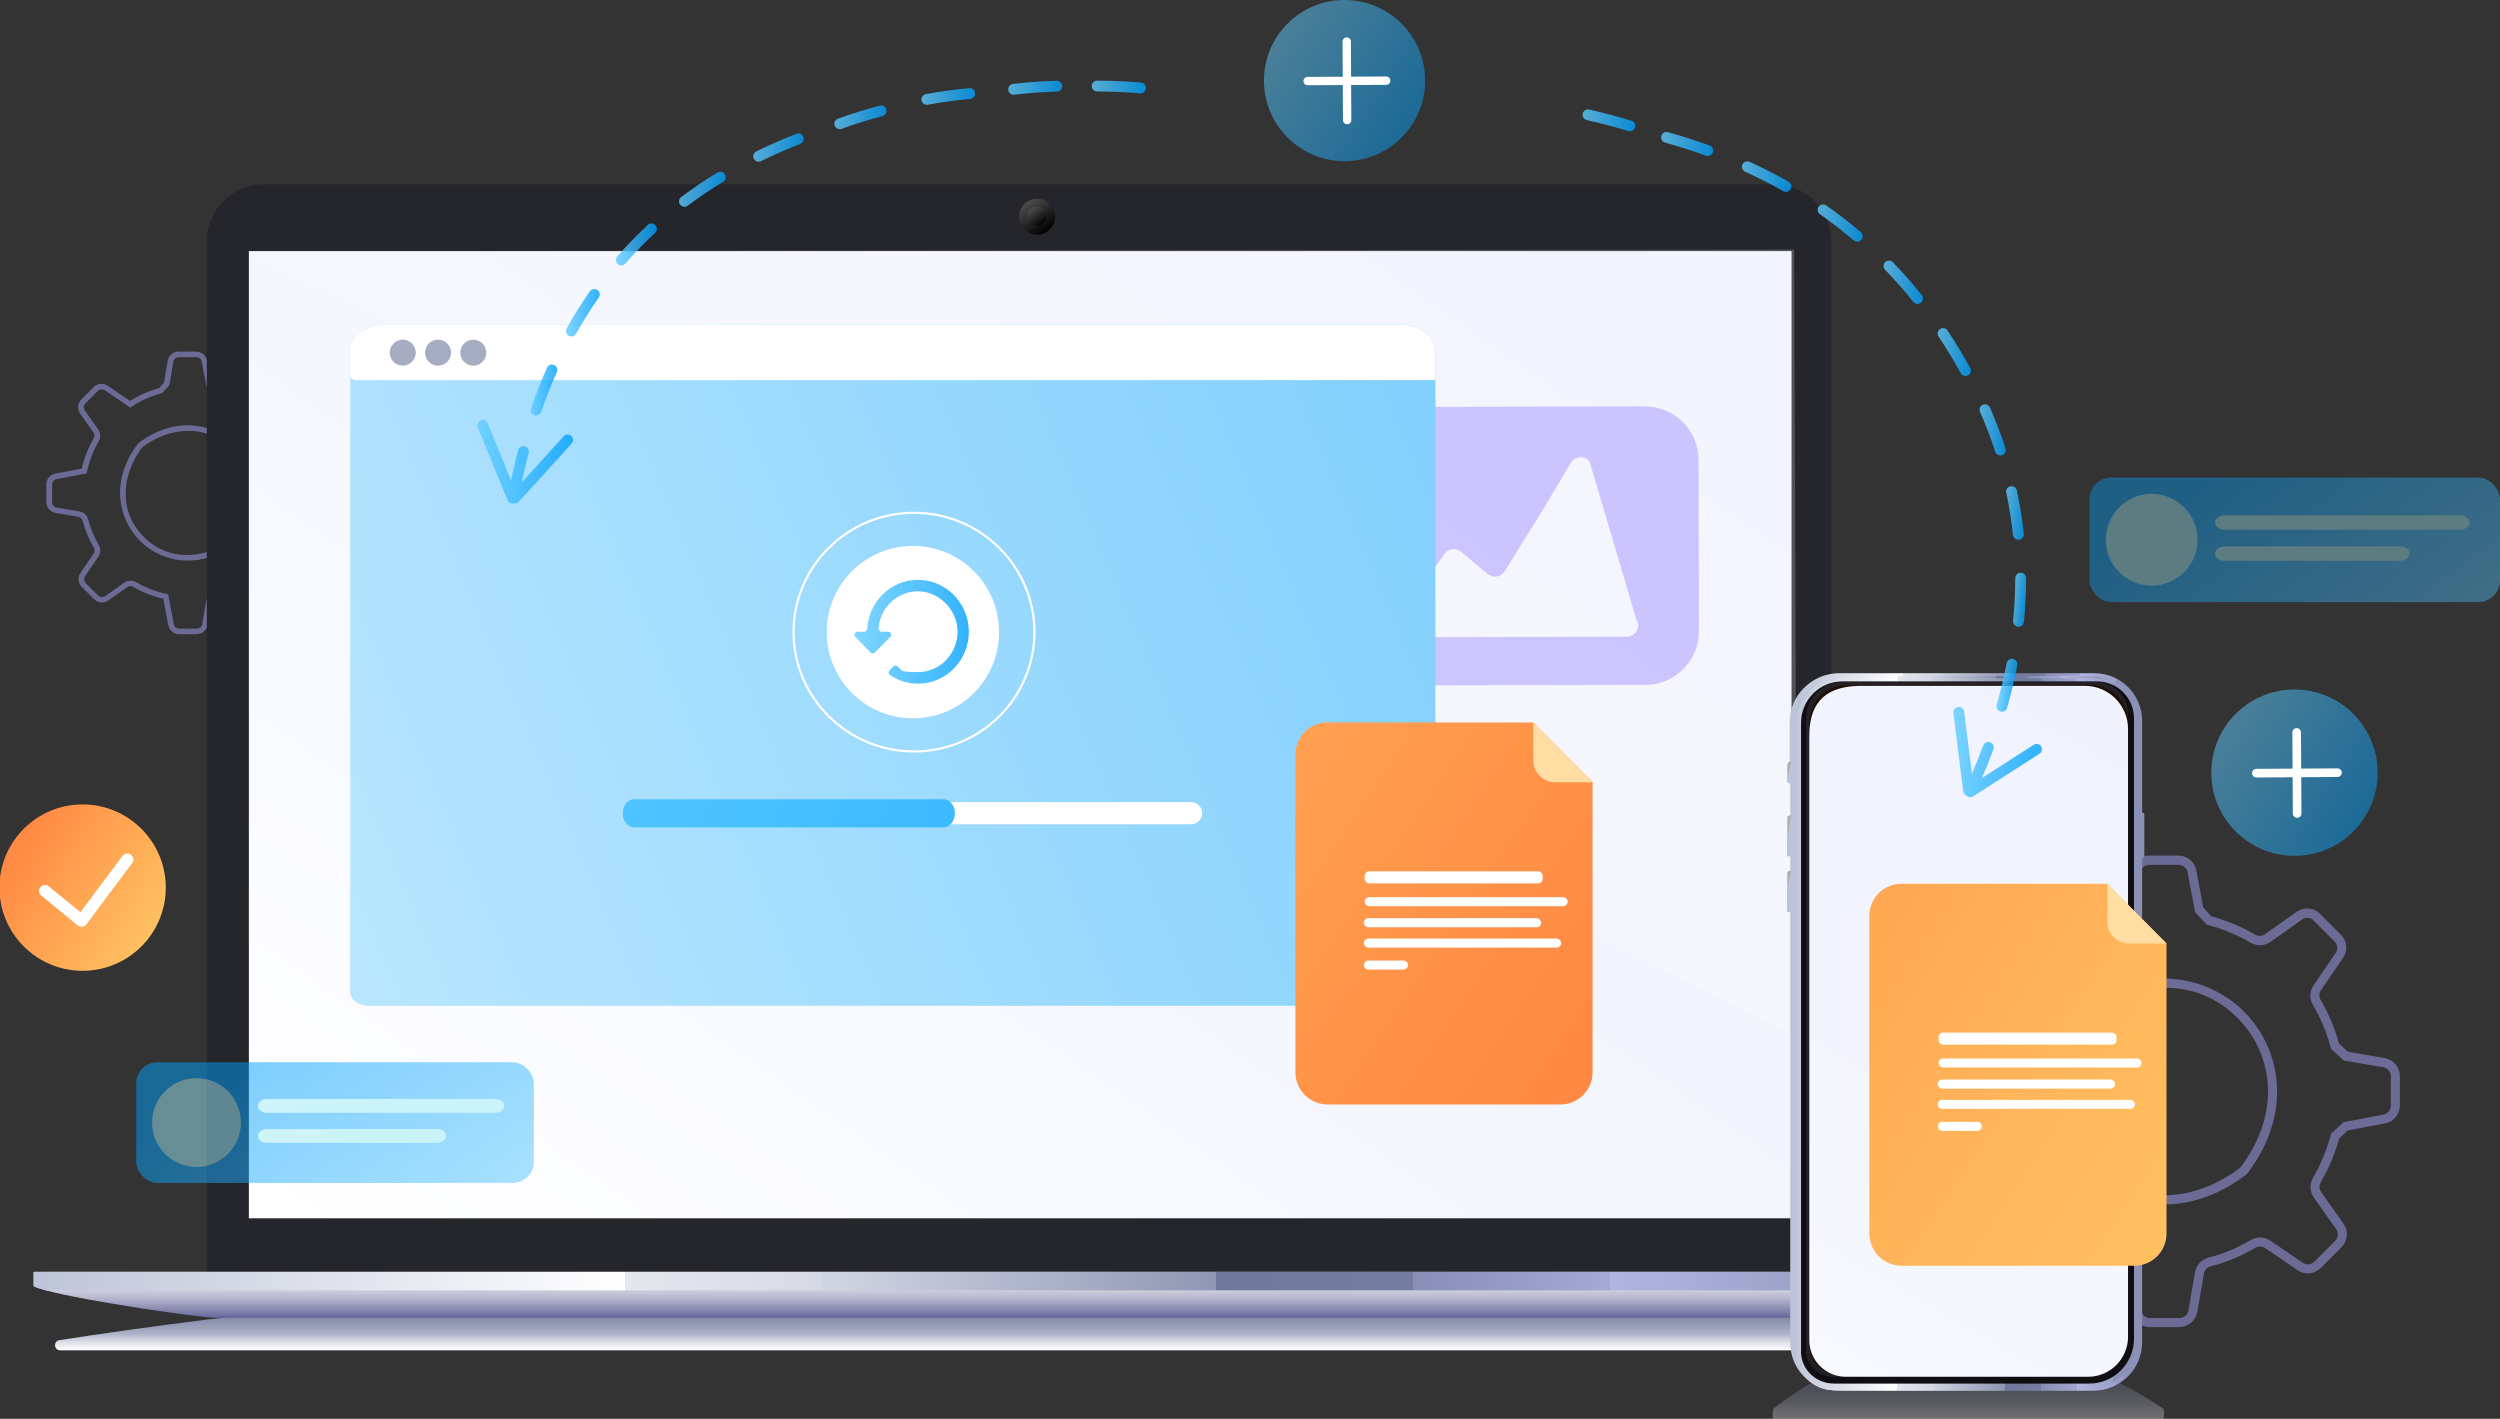 <svg xmlns="http://www.w3.org/2000/svg" xmlns:xlink="http://www.w3.org/1999/xlink" width="3651.6" height="2072.4" viewBox="0 0 3651.6 2072.4"><rect x="0" y="0" width="3651.6" height="2072.4" fill="#333333" stroke="none"/><defs><style>      .st0 {        fill: url(#_åçûìßííûé_ãðàäèåíò_119);      }      .st1 {        fill: url(#_åçûìßííûé_ãðàäèåíò_322);      }      .st2 {        fill: url(#_åçûìßííûé_ãðàäèåíò_41);      }      .st2, .st3, .st4, .st5 {        fill-rule: evenodd;      }      .st6 {        fill: url(#_åçûìßííûé_ãðàäèåíò_382);      }      .st7 {        fill: url(#_åçûìßííûé_ãðàäèåíò_7);      }      .st8 {        fill: url(#_åçûìßííûé_ãðàäèåíò_1116);      }      .st9, .st4 {        fill: #6b61c9;        opacity: 0;      }      .st10, .st5 {        fill: #9ae9f5;      }      .st11 {        fill: url(#_åçûìßííûé_ãðàäèåíò_1115);      }      .st12 {        fill: #232126;      }      .st13 {        fill: url(#_åçûìßííûé_ãðàäèåíò_321);      }      .st14, .st3 {        fill: #fff;      }      .st15 {        fill: url(#linear-gradient1);      }      .st16 {        fill: url(#_åçûìßííûé_ãðàäèåíò_43);      }      .st17 {        opacity: .4;      }      .st18 {        fill: url(#_åçûìßííûé_ãðàäèåíò_1112);      }      .st19 {        fill: url(#_åçûìßííûé_ãðàäèåíò_35);      }      .st20 {        fill: url(#_åçûìßííûé_ãðàäèåíò_1111);      }      .st21 {        fill: url(#_åçûìßííûé_ãðàäèåíò_73);      }      .st21, .st22 {        mix-blend-mode: multiply;      }      .st23, .st24 {        opacity: .8;      }      .st25 {        fill: url(#_åçûìßííûé_ãðàäèåíò_117);      }      .st26 {        fill: url(#_åçûìßííûé_ãðàäèåíò_1113);      }      .st27 {        isolation: isolate;      }      .st28 {        fill: #b0b0b0;      }      .st29 {        fill: url(#_åçûìßííûé_ãðàäèåíò_1126);      }      .st30 {        fill: url(#_åçûìßííûé_ãðàäèåíò_32);      }      .st31 {        fill: url(#_åçûìßííûé_ãðàäèåíò_1110);      }      .st32 {        fill: url(#_åçûìßííûé_ãðàäèåíò_1121);      }      .st33 {        fill: url(#_åçûìßííûé_ãðàäèåíò_112);      }      .st34 {        fill: #100e11;      }      .st35 {        fill: url(#_åçûìßííûé_ãðàäèåíò_118);      }      .st36 {        fill: url(#_åçûìßííûé_ãðàäèåíò_1114);      }      .st37 {        fill: url(#_åçûìßííûé_ãðàäèåíò_1125);      }      .st38 {        fill: #25252c;      }      .st39 {        fill: url(#_åçûìßííûé_ãðàäèåíò_1122);      }      .st40 {        fill: url(#_åçûìßííûé_ãðàäèåíò_351);      }      .st41 {        fill: url(#_åçûìßííûé_ãðàäèåíò_114);      }      .st41, .st42, .st43 {        opacity: .5;      }      .st22 {        fill: url(#_åçûìßííûé_ãðàäèåíò_731);      }      .st22, .st44 {        opacity: .3;      }      .st45 {        fill: url(#_åçûìßííûé_ãðàäèåíò_1118);      }      .st46 {        fill: url(#_åçûìßííûé_ãðàäèåíò_71);      }      .st47 {        fill: url(#_åçûìßííûé_ãðàäèåíò_1123);      }      .st48 {        fill: url(#_åçûìßííûé_ãðàäèåíò_11);      }      .st49 {        fill: #a6a4f7;      }      .st50 {        fill: url(#_åçûìßííûé_ãðàäèåíò_111);      }      .st44 {        fill: #6e52ff;      }      .st51 {        fill: url(#_åçûìßííûé_ãðàäèåíò_384);      }      .st52 {        fill: url(#_åçûìßííûé_ãðàäèåíò_24);        opacity: .2;      }      .st53 {        fill: url(#_åçûìßííûé_ãðàäèåíò_1119);      }      .st54 {        fill: url(#_åçûìßííûé_ãðàäèåíò_1117);      }      .st24 {        fill: url(#_åçûìßííûé_ãðàäèåíò_113);      }      .st55 {        fill: url(#_åçûìßííûé_ãðàäèåíò_1120);      }      .st56 {        fill: url(#_åçûìßííûé_ãðàäèåíò_116);      }      .st57 {        fill: url(#_åçûìßííûé_ãðàäèåíò_1124);      }      .st58 {        fill: #1e0e00;      }      .st59 {        fill: url(#linear-gradient);      }      .st60 {        fill: url(#_åçûìßííûé_ãðàäèåíò_383);      }      .st61 {        fill: url(#_åçûìßííûé_ãðàäèåíò_38);      }      .st62 {        fill: #4d5986;      }      .st63 {        fill: url(#_åçûìßííûé_ãðàäèåíò_381);      }      .st64 {        fill: url(#_åçûìßííûé_ãðàäèåíò_64);      }      .st43 {        fill: url(#_åçûìßííûé_ãðàäèåíò_115);      }    </style><linearGradient id="_&#xE5;&#xE7;&#xFB;&#xEC;&#xDF;&#xED;&#xED;&#xFB;&#xE9;_&#xE3;&#xF0;&#xE0;&#xE4;&#xE8;&#xE5;&#xED;&#xF2;_73" data-name="&#xE5;&#xE7;&#xFB;&#xEC;&#xDF;&#xED;&#xED;&#xFB;&#xE9; &#xE3;&#xF0;&#xE0;&#xE4;&#xE8;&#xE5;&#xED;&#xF2; 73" x1="1513.8" y1="1972.4" x2="1513.8" y2="1912.5" gradientUnits="userSpaceOnUse"><stop offset="0" stop-color="#fff"></stop><stop offset=".2" stop-color="#dee0e8"></stop><stop offset=".4" stop-color="#afb3c7"></stop><stop offset=".7" stop-color="#8c93af"></stop><stop offset=".9" stop-color="#777fa1"></stop><stop offset="1" stop-color="#70789c"></stop></linearGradient><linearGradient id="_&#xE5;&#xE7;&#xFB;&#xEC;&#xDF;&#xED;&#xED;&#xFB;&#xE9;_&#xE3;&#xF0;&#xE0;&#xE4;&#xE8;&#xE5;&#xED;&#xF2;_64" data-name="&#xE5;&#xE7;&#xFB;&#xEC;&#xDF;&#xED;&#xED;&#xFB;&#xE9; &#xE3;&#xF0;&#xE0;&#xE4;&#xE8;&#xE5;&#xED;&#xF2; 64" x1="1488.4" y1="1857.7" x2="1488.4" y2="1924.8" gradientUnits="userSpaceOnUse"><stop offset="0" stop-color="#fff"></stop><stop offset=".1" stop-color="#f5f5f8"></stop><stop offset=".3" stop-color="#dcdce7"></stop><stop offset=".6" stop-color="#b2b2cc"></stop><stop offset=".9" stop-color="#7a7aa6"></stop><stop offset="1" stop-color="#669"></stop></linearGradient><linearGradient id="_&#xE5;&#xE7;&#xFB;&#xEC;&#xDF;&#xED;&#xED;&#xFB;&#xE9;_&#xE3;&#xF0;&#xE0;&#xE4;&#xE8;&#xE5;&#xED;&#xF2;_43" data-name="&#xE5;&#xE7;&#xFB;&#xEC;&#xDF;&#xED;&#xED;&#xFB;&#xE9; &#xE3;&#xF0;&#xE0;&#xE4;&#xE8;&#xE5;&#xED;&#xF2; 43" x1="49.1" y1="1871.2" x2="2927.7" y2="1871.2" gradientUnits="userSpaceOnUse"><stop offset="0" stop-color="#bec5d8"></stop><stop offset=".3" stop-color="#fff"></stop><stop offset=".3" stop-color="#fcfcfd"></stop><stop offset=".3" stop-color="#e4e7ee"></stop><stop offset=".4" stop-color="#d6dae6"></stop><stop offset=".4" stop-color="#d1d6e3"></stop><stop offset=".6" stop-color="#9097b3"></stop><stop offset=".6" stop-color="#70789c"></stop><stop offset=".7" stop-color="#767da2"></stop><stop offset=".7" stop-color="#888eb5"></stop><stop offset=".8" stop-color="#a5aad3"></stop><stop offset=".8" stop-color="#b4b8e3"></stop><stop offset=".8" stop-color="#b1b6e0"></stop><stop offset=".9" stop-color="#9ca1c8"></stop><stop offset=".9" stop-color="#8f94ba"></stop><stop offset="1" stop-color="#8b90b5"></stop></linearGradient><linearGradient id="linear-gradient" x1="2192.7" y1="69.8" x2="787.6" y2="2076.4" gradientUnits="userSpaceOnUse"><stop offset="0" stop-color="#eff1fe"></stop><stop offset=".5" stop-color="#f4f6fe"></stop><stop offset="1" stop-color="#fff"></stop></linearGradient><linearGradient id="_&#xE5;&#xE7;&#xFB;&#xEC;&#xDF;&#xED;&#xED;&#xFB;&#xE9;_&#xE3;&#xF0;&#xE0;&#xE4;&#xE8;&#xE5;&#xED;&#xF2;_24" data-name="&#xE5;&#xE7;&#xFB;&#xEC;&#xDF;&#xED;&#xED;&#xFB;&#xE9; &#xE3;&#xF0;&#xE0;&#xE4;&#xE8;&#xE5;&#xED;&#xF2; 24" x1="362.4" y1="938.7" x2="2624.8" y2="938.7" gradientUnits="userSpaceOnUse"><stop offset="0" stop-color="#fff"></stop><stop offset="1" stop-color="#fff"></stop></linearGradient><linearGradient id="_&#xE5;&#xE7;&#xFB;&#xEC;&#xDF;&#xED;&#xED;&#xFB;&#xE9;_&#xE3;&#xF0;&#xE0;&#xE4;&#xE8;&#xE5;&#xED;&#xF2;_7" data-name="&#xE5;&#xE7;&#xFB;&#xEC;&#xDF;&#xED;&#xED;&#xFB;&#xE9; &#xE3;&#xF0;&#xE0;&#xE4;&#xE8;&#xE5;&#xED;&#xF2; 7" x1="1499.3" y1="294.9" x2="1529.3" y2="337.7" gradientTransform="translate(1474.2 -1230.2) rotate(76.7)" gradientUnits="userSpaceOnUse"><stop offset="0" stop-color="#4d4d4d"></stop><stop offset="1" stop-color="#000"></stop></linearGradient><linearGradient id="_&#xE5;&#xE7;&#xFB;&#xEC;&#xDF;&#xED;&#xED;&#xFB;&#xE9;_&#xE3;&#xF0;&#xE0;&#xE4;&#xE8;&#xE5;&#xED;&#xF2;_71" data-name="&#xE5;&#xE7;&#xFB;&#xEC;&#xDF;&#xED;&#xED;&#xFB;&#xE9; &#xE3;&#xF0;&#xE0;&#xE4;&#xE8;&#xE5;&#xED;&#xF2; 7" x1="1506" y1="305.1" x2="1522.3" y2="328.4" gradientTransform="translate(26.3 -106.5) rotate(4.1)" xlink:href="#_&#xE5;&#xE7;&#xFB;&#xEC;&#xDF;&#xED;&#xED;&#xFB;&#xE9;_&#xE3;&#xF0;&#xE0;&#xE4;&#xE8;&#xE5;&#xED;&#xF2;_7"></linearGradient><linearGradient id="_&#xE5;&#xE7;&#xFB;&#xEC;&#xDF;&#xED;&#xED;&#xFB;&#xE9;_&#xE3;&#xF0;&#xE0;&#xE4;&#xE8;&#xE5;&#xED;&#xF2;_731" data-name="&#xE5;&#xE7;&#xFB;&#xEC;&#xDF;&#xED;&#xED;&#xFB;&#xE9; &#xE3;&#xF0;&#xE0;&#xE4;&#xE8;&#xE5;&#xED;&#xF2; 73" x1="2875.1" y1="2072.4" x2="2875.1" y2="2012.6" xlink:href="#_&#xE5;&#xE7;&#xFB;&#xEC;&#xDF;&#xED;&#xED;&#xFB;&#xE9;_&#xE3;&#xF0;&#xE0;&#xE4;&#xE8;&#xE5;&#xED;&#xF2;_73"></linearGradient><linearGradient id="_&#xE5;&#xE7;&#xFB;&#xEC;&#xDF;&#xED;&#xED;&#xFB;&#xE9;_&#xE3;&#xF0;&#xE0;&#xE4;&#xE8;&#xE5;&#xED;&#xF2;_38" data-name="&#xE5;&#xE7;&#xFB;&#xEC;&#xDF;&#xED;&#xED;&#xFB;&#xE9; &#xE3;&#xF0;&#xE0;&#xE4;&#xE8;&#xE5;&#xED;&#xF2; 38" x1="438.1" y1="-273.8" x2="439.8" y2="-273.8" gradientTransform="translate(-132893.2 86187.6) scale(309.3)" gradientUnits="userSpaceOnUse"><stop offset="0" stop-color="#bcc3d6"></stop><stop offset=".3" stop-color="#fff"></stop><stop offset=".3" stop-color="#fafbfc"></stop><stop offset=".3" stop-color="#e2e5ed"></stop><stop offset=".4" stop-color="#d4d8e4"></stop><stop offset=".4" stop-color="#cfd4e1"></stop><stop offset=".6" stop-color="#8e95b1"></stop><stop offset=".6" stop-color="#70789a"></stop><stop offset=".7" stop-color="#767da0"></stop><stop offset=".7" stop-color="#878db2"></stop><stop offset=".8" stop-color="#a3a7d0"></stop><stop offset=".8" stop-color="#b2b6e1"></stop><stop offset=".8" stop-color="#b1b5df"></stop><stop offset=".9" stop-color="#9b9fc7"></stop><stop offset=".9" stop-color="#8d92b8"></stop><stop offset="1" stop-color="#898eb3"></stop></linearGradient><linearGradient id="_&#xE5;&#xE7;&#xFB;&#xEC;&#xDF;&#xED;&#xED;&#xFB;&#xE9;_&#xE3;&#xF0;&#xE0;&#xE4;&#xE8;&#xE5;&#xED;&#xF2;_381" data-name="&#xE5;&#xE7;&#xFB;&#xEC;&#xDF;&#xED;&#xED;&#xFB;&#xE9; &#xE3;&#xF0;&#xE0;&#xE4;&#xE8;&#xE5;&#xED;&#xF2; 38" x1="438.2" y1="-273.7" x2="439.9" y2="-273.7" gradientTransform="translate(-130851.8 84884.8) scale(304.6)" xlink:href="#_&#xE5;&#xE7;&#xFB;&#xEC;&#xDF;&#xED;&#xED;&#xFB;&#xE9;_&#xE3;&#xF0;&#xE0;&#xE4;&#xE8;&#xE5;&#xED;&#xF2;_38"></linearGradient><linearGradient id="_&#xE5;&#xE7;&#xFB;&#xEC;&#xDF;&#xED;&#xED;&#xFB;&#xE9;_&#xE3;&#xF0;&#xE0;&#xE4;&#xE8;&#xE5;&#xED;&#xF2;_382" data-name="&#xE5;&#xE7;&#xFB;&#xEC;&#xDF;&#xED;&#xED;&#xFB;&#xE9; &#xE3;&#xF0;&#xE0;&#xE4;&#xE8;&#xE5;&#xED;&#xF2; 38" x1="438.4" y1="-273.7" x2="440" y2="-273.7" gradientTransform="translate(-127793.8 82933.2) scale(297.5)" xlink:href="#_&#xE5;&#xE7;&#xFB;&#xEC;&#xDF;&#xED;&#xED;&#xFB;&#xE9;_&#xE3;&#xF0;&#xE0;&#xE4;&#xE8;&#xE5;&#xED;&#xF2;_38"></linearGradient><linearGradient id="_&#xE5;&#xE7;&#xFB;&#xEC;&#xDF;&#xED;&#xED;&#xFB;&#xE9;_&#xE3;&#xF0;&#xE0;&#xE4;&#xE8;&#xE5;&#xED;&#xF2;_383" data-name="&#xE5;&#xE7;&#xFB;&#xEC;&#xDF;&#xED;&#xED;&#xFB;&#xE9; &#xE3;&#xF0;&#xE0;&#xE4;&#xE8;&#xE5;&#xED;&#xF2; 38" x1="438.4" y1="-273.7" x2="440.1" y2="-273.7" gradientTransform="translate(-127381.8 82674.6) scale(296.6)" xlink:href="#_&#xE5;&#xE7;&#xFB;&#xEC;&#xDF;&#xED;&#xED;&#xFB;&#xE9;_&#xE3;&#xF0;&#xE0;&#xE4;&#xE8;&#xE5;&#xED;&#xF2;_38"></linearGradient><linearGradient id="_&#xE5;&#xE7;&#xFB;&#xEC;&#xDF;&#xED;&#xED;&#xFB;&#xE9;_&#xE3;&#xF0;&#xE0;&#xE4;&#xE8;&#xE5;&#xED;&#xF2;_384" data-name="&#xE5;&#xE7;&#xFB;&#xEC;&#xDF;&#xED;&#xED;&#xFB;&#xE9; &#xE3;&#xF0;&#xE0;&#xE4;&#xE8;&#xE5;&#xED;&#xF2; 38" x1="438.1" y1="-273.8" x2="439.8" y2="-273.8" gradientTransform="translate(-132892.6 86189) scale(309.3)" xlink:href="#_&#xE5;&#xE7;&#xFB;&#xEC;&#xDF;&#xED;&#xED;&#xFB;&#xE9;_&#xE3;&#xF0;&#xE0;&#xE4;&#xE8;&#xE5;&#xED;&#xF2;_38"></linearGradient><linearGradient id="linear-gradient1" x1="3238.7" y1="878.8" x2="2291.2" y2="2520" xlink:href="#linear-gradient"></linearGradient><linearGradient id="_&#xE5;&#xE7;&#xFB;&#xEC;&#xDF;&#xED;&#xED;&#xFB;&#xE9;_&#xE3;&#xF0;&#xE0;&#xE4;&#xE8;&#xE5;&#xED;&#xF2;_11" data-name="&#xE5;&#xE7;&#xFB;&#xEC;&#xDF;&#xED;&#xED;&#xFB;&#xE9; &#xE3;&#xF0;&#xE0;&#xE4;&#xE8;&#xE5;&#xED;&#xF2; 11" x1="474.2" y1="1736.7" x2="469.9" y2="1738.6" gradientTransform="translate(-70345.3 80784) scale(150.1 -45.5)" gradientUnits="userSpaceOnUse"><stop offset="0" stop-color="#61ccff"></stop><stop offset="1" stop-color="#009ffc"></stop></linearGradient><linearGradient id="_&#xE5;&#xE7;&#xFB;&#xEC;&#xDF;&#xED;&#xED;&#xFB;&#xE9;_&#xE3;&#xF0;&#xE0;&#xE4;&#xE8;&#xE5;&#xED;&#xF2;_111" data-name="&#xE5;&#xE7;&#xFB;&#xEC;&#xDF;&#xED;&#xED;&#xFB;&#xE9; &#xE3;&#xF0;&#xE0;&#xE4;&#xE8;&#xE5;&#xED;&#xF2; 11" x1="493.4" y1="1755.4" x2="488.9" y2="1757.3" xlink:href="#_&#xE5;&#xE7;&#xFB;&#xEC;&#xDF;&#xED;&#xED;&#xFB;&#xE9;_&#xE3;&#xF0;&#xE0;&#xE4;&#xE8;&#xE5;&#xED;&#xF2;_11"></linearGradient><linearGradient id="_&#xE5;&#xE7;&#xFB;&#xEC;&#xDF;&#xED;&#xED;&#xFB;&#xE9;_&#xE3;&#xF0;&#xE0;&#xE4;&#xE8;&#xE5;&#xED;&#xF2;_41" data-name="&#xE5;&#xE7;&#xFB;&#xEC;&#xDF;&#xED;&#xED;&#xFB;&#xE9; &#xE3;&#xF0;&#xE0;&#xE4;&#xE8;&#xE5;&#xED;&#xF2; 41" x1="-238.3" y1="1637.2" x2="2678.2" y2="385.8" gradientUnits="userSpaceOnUse"><stop offset="0" stop-color="#d1f0ff"></stop><stop offset="1" stop-color="#6fc8fc"></stop></linearGradient><linearGradient id="_&#xE5;&#xE7;&#xFB;&#xEC;&#xDF;&#xED;&#xED;&#xFB;&#xE9;_&#xE3;&#xF0;&#xE0;&#xE4;&#xE8;&#xE5;&#xED;&#xF2;_112" data-name="&#xE5;&#xE7;&#xFB;&#xEC;&#xDF;&#xED;&#xED;&#xFB;&#xE9; &#xE3;&#xF0;&#xE0;&#xE4;&#xE8;&#xE5;&#xED;&#xF2; 11" x1="515.1" y1="1040.1" x2="2761.3" y2="1560.9" gradientTransform="matrix(1,0,0,1,0,0)" xlink:href="#_&#xE5;&#xE7;&#xFB;&#xEC;&#xDF;&#xED;&#xED;&#xFB;&#xE9;_&#xE3;&#xF0;&#xE0;&#xE4;&#xE8;&#xE5;&#xED;&#xF2;_11"></linearGradient><linearGradient id="_&#xE5;&#xE7;&#xFB;&#xEC;&#xDF;&#xED;&#xED;&#xFB;&#xE9;_&#xE3;&#xF0;&#xE0;&#xE4;&#xE8;&#xE5;&#xED;&#xF2;_113" data-name="&#xE5;&#xE7;&#xFB;&#xEC;&#xDF;&#xED;&#xED;&#xFB;&#xE9; &#xE3;&#xF0;&#xE0;&#xE4;&#xE8;&#xE5;&#xED;&#xF2; 11" x1="1248.1" y1="922.7" x2="1415.2" y2="922.7" gradientTransform="matrix(1,0,0,1,0,0)" xlink:href="#_&#xE5;&#xE7;&#xFB;&#xEC;&#xDF;&#xED;&#xED;&#xFB;&#xE9;_&#xE3;&#xF0;&#xE0;&#xE4;&#xE8;&#xE5;&#xED;&#xF2;_11"></linearGradient><linearGradient id="_&#xE5;&#xE7;&#xFB;&#xEC;&#xDF;&#xED;&#xED;&#xFB;&#xE9;_&#xE3;&#xF0;&#xE0;&#xE4;&#xE8;&#xE5;&#xED;&#xF2;_32" data-name="&#xE5;&#xE7;&#xFB;&#xEC;&#xDF;&#xED;&#xED;&#xFB;&#xE9; &#xE3;&#xF0;&#xE0;&#xE4;&#xE8;&#xE5;&#xED;&#xF2; 32" x1="23.9" y1="1234.5" x2="238.7" y2="1370.8" gradientTransform="translate(53 -3.9) rotate(2.3)" gradientUnits="userSpaceOnUse"><stop offset="0" stop-color="#ff8943"></stop><stop offset="1" stop-color="#ffc563"></stop></linearGradient><linearGradient id="_&#xE5;&#xE7;&#xFB;&#xEC;&#xDF;&#xED;&#xED;&#xFB;&#xE9;_&#xE3;&#xF0;&#xE0;&#xE4;&#xE8;&#xE5;&#xED;&#xF2;_321" data-name="&#xE5;&#xE7;&#xFB;&#xEC;&#xDF;&#xED;&#xED;&#xFB;&#xE9; &#xE3;&#xF0;&#xE0;&#xE4;&#xE8;&#xE5;&#xED;&#xF2; 32" x1="2313.9" y1="1489.8" x2="1060" y2="647.8" gradientTransform="matrix(1,0,0,1,0,0)" xlink:href="#_&#xE5;&#xE7;&#xFB;&#xEC;&#xDF;&#xED;&#xED;&#xFB;&#xE9;_&#xE3;&#xF0;&#xE0;&#xE4;&#xE8;&#xE5;&#xED;&#xF2;_32"></linearGradient><linearGradient id="_&#xE5;&#xE7;&#xFB;&#xEC;&#xDF;&#xED;&#xED;&#xFB;&#xE9;_&#xE3;&#xF0;&#xE0;&#xE4;&#xE8;&#xE5;&#xED;&#xF2;_35" data-name="&#xE5;&#xE7;&#xFB;&#xEC;&#xDF;&#xED;&#xED;&#xFB;&#xE9; &#xE3;&#xF0;&#xE0;&#xE4;&#xE8;&#xE5;&#xED;&#xF2; 35" x1="-829.5" y1="-1255.6" x2="1595.7" y2="598.6" gradientUnits="userSpaceOnUse"><stop offset="0" stop-color="#ff8943"></stop><stop offset="1" stop-color="#ffdda3"></stop></linearGradient><linearGradient id="_&#xE5;&#xE7;&#xFB;&#xEC;&#xDF;&#xED;&#xED;&#xFB;&#xE9;_&#xE3;&#xF0;&#xE0;&#xE4;&#xE8;&#xE5;&#xED;&#xF2;_322" data-name="&#xE5;&#xE7;&#xFB;&#xEC;&#xDF;&#xED;&#xED;&#xFB;&#xE9; &#xE3;&#xF0;&#xE0;&#xE4;&#xE8;&#xE5;&#xED;&#xF2; 32" x1="2037.2" y1="984.4" x2="3296.2" y2="1818.8" gradientTransform="matrix(1,0,0,1,0,0)" xlink:href="#_&#xE5;&#xE7;&#xFB;&#xEC;&#xDF;&#xED;&#xED;&#xFB;&#xE9;_&#xE3;&#xF0;&#xE0;&#xE4;&#xE8;&#xE5;&#xED;&#xF2;_32"></linearGradient><linearGradient id="_&#xE5;&#xE7;&#xFB;&#xEC;&#xDF;&#xED;&#xED;&#xFB;&#xE9;_&#xE3;&#xF0;&#xE0;&#xE4;&#xE8;&#xE5;&#xED;&#xF2;_351" data-name="&#xE5;&#xE7;&#xFB;&#xEC;&#xDF;&#xED;&#xED;&#xFB;&#xE9; &#xE3;&#xF0;&#xE0;&#xE4;&#xE8;&#xE5;&#xED;&#xF2; 35" x1="8.7" y1="-1020" x2="2434" y2="834.2" xlink:href="#_&#xE5;&#xE7;&#xFB;&#xEC;&#xDF;&#xED;&#xED;&#xFB;&#xE9;_&#xE3;&#xF0;&#xE0;&#xE4;&#xE8;&#xE5;&#xED;&#xF2;_35"></linearGradient><linearGradient id="_&#xE5;&#xE7;&#xFB;&#xEC;&#xDF;&#xED;&#xED;&#xFB;&#xE9;_&#xE3;&#xF0;&#xE0;&#xE4;&#xE8;&#xE5;&#xED;&#xF2;_114" data-name="&#xE5;&#xE7;&#xFB;&#xEC;&#xDF;&#xED;&#xED;&#xFB;&#xE9; &#xE3;&#xF0;&#xE0;&#xE4;&#xE8;&#xE5;&#xED;&#xF2; 11" x1="3253.8" y1="1066.7" x2="3468.6" y2="1202.9" gradientTransform="matrix(1,0,0,1,0,0)" xlink:href="#_&#xE5;&#xE7;&#xFB;&#xEC;&#xDF;&#xED;&#xED;&#xFB;&#xE9;_&#xE3;&#xF0;&#xE0;&#xE4;&#xE8;&#xE5;&#xED;&#xF2;_11"></linearGradient><linearGradient id="_&#xE5;&#xE7;&#xFB;&#xEC;&#xDF;&#xED;&#xED;&#xFB;&#xE9;_&#xE3;&#xF0;&#xE0;&#xE4;&#xE8;&#xE5;&#xED;&#xF2;_115" data-name="&#xE5;&#xE7;&#xFB;&#xEC;&#xDF;&#xED;&#xED;&#xFB;&#xE9; &#xE3;&#xF0;&#xE0;&#xE4;&#xE8;&#xE5;&#xED;&#xF2; 11" x1="1869.4" y1="57.7" x2="2077.4" y2="189.6" gradientTransform="matrix(1,0,0,1,0,0)" xlink:href="#_&#xE5;&#xE7;&#xFB;&#xEC;&#xDF;&#xED;&#xED;&#xFB;&#xE9;_&#xE3;&#xF0;&#xE0;&#xE4;&#xE8;&#xE5;&#xED;&#xF2;_11"></linearGradient><linearGradient id="_&#xE5;&#xE7;&#xFB;&#xEC;&#xDF;&#xED;&#xED;&#xFB;&#xE9;_&#xE3;&#xF0;&#xE0;&#xE4;&#xE8;&#xE5;&#xED;&#xF2;_116" data-name="&#xE5;&#xE7;&#xFB;&#xEC;&#xDF;&#xED;&#xED;&#xFB;&#xE9; &#xE3;&#xF0;&#xE0;&#xE4;&#xE8;&#xE5;&#xED;&#xF2; 11" x1="2257.7" y1="76.3" x2="2336.1" y2="76.3" gradientTransform="translate(79.7 -180.7) rotate(7)" xlink:href="#_&#xE5;&#xE7;&#xFB;&#xEC;&#xDF;&#xED;&#xED;&#xFB;&#xE9;_&#xE3;&#xF0;&#xE0;&#xE4;&#xE8;&#xE5;&#xED;&#xF2;_11"></linearGradient><linearGradient id="_&#xE5;&#xE7;&#xFB;&#xEC;&#xDF;&#xED;&#xED;&#xFB;&#xE9;_&#xE3;&#xF0;&#xE0;&#xE4;&#xE8;&#xE5;&#xED;&#xF2;_117" data-name="&#xE5;&#xE7;&#xFB;&#xEC;&#xDF;&#xED;&#xED;&#xFB;&#xE9; &#xE3;&#xF0;&#xE0;&#xE4;&#xE8;&#xE5;&#xED;&#xF2; 11" x1="2375.6" y1="96.7" x2="2453.5" y2="96.7" gradientTransform="translate(79.7 -180.7) rotate(7)" xlink:href="#_&#xE5;&#xE7;&#xFB;&#xEC;&#xDF;&#xED;&#xED;&#xFB;&#xE9;_&#xE3;&#xF0;&#xE0;&#xE4;&#xE8;&#xE5;&#xED;&#xF2;_11"></linearGradient><linearGradient id="_&#xE5;&#xE7;&#xFB;&#xEC;&#xDF;&#xED;&#xED;&#xFB;&#xE9;_&#xE3;&#xF0;&#xE0;&#xE4;&#xE8;&#xE5;&#xED;&#xF2;_118" data-name="&#xE5;&#xE7;&#xFB;&#xEC;&#xDF;&#xED;&#xED;&#xFB;&#xE9; &#xE3;&#xF0;&#xE0;&#xE4;&#xE8;&#xE5;&#xED;&#xF2; 11" x1="2967.7" y1="698" x2="2988" y2="698" gradientTransform="translate(79.7 -180.7) rotate(7)" xlink:href="#_&#xE5;&#xE7;&#xFB;&#xEC;&#xDF;&#xED;&#xED;&#xFB;&#xE9;_&#xE3;&#xF0;&#xE0;&#xE4;&#xE8;&#xE5;&#xED;&#xF2;_11"></linearGradient><linearGradient id="_&#xE5;&#xE7;&#xFB;&#xEC;&#xDF;&#xED;&#xED;&#xFB;&#xE9;_&#xE3;&#xF0;&#xE0;&#xE4;&#xE8;&#xE5;&#xED;&#xF2;_119" data-name="&#xE5;&#xE7;&#xFB;&#xEC;&#xDF;&#xED;&#xED;&#xFB;&#xE9; &#xE3;&#xF0;&#xE0;&#xE4;&#xE8;&#xE5;&#xED;&#xF2; 11" x1="2498.1" y1="129.7" x2="2573.3" y2="129.7" gradientTransform="translate(79.7 -180.7) rotate(7)" xlink:href="#_&#xE5;&#xE7;&#xFB;&#xEC;&#xDF;&#xED;&#xED;&#xFB;&#xE9;_&#xE3;&#xF0;&#xE0;&#xE4;&#xE8;&#xE5;&#xED;&#xF2;_11"></linearGradient><linearGradient id="_&#xE5;&#xE7;&#xFB;&#xEC;&#xDF;&#xED;&#xED;&#xFB;&#xE9;_&#xE3;&#xF0;&#xE0;&#xE4;&#xE8;&#xE5;&#xED;&#xF2;_1110" data-name="&#xE5;&#xE7;&#xFB;&#xEC;&#xDF;&#xED;&#xED;&#xFB;&#xE9; &#xE3;&#xF0;&#xE0;&#xE4;&#xE8;&#xE5;&#xED;&#xF2; 11" x1="2963.3" y1="824.2" x2="2986.4" y2="824.2" gradientTransform="translate(79.7 -180.7) rotate(7)" xlink:href="#_&#xE5;&#xE7;&#xFB;&#xEC;&#xDF;&#xED;&#xED;&#xFB;&#xE9;_&#xE3;&#xF0;&#xE0;&#xE4;&#xE8;&#xE5;&#xED;&#xF2;_11"></linearGradient><linearGradient id="_&#xE5;&#xE7;&#xFB;&#xEC;&#xDF;&#xED;&#xED;&#xFB;&#xE9;_&#xE3;&#xF0;&#xE0;&#xE4;&#xE8;&#xE5;&#xED;&#xF2;_1111" data-name="&#xE5;&#xE7;&#xFB;&#xEC;&#xDF;&#xED;&#xED;&#xFB;&#xE9; &#xE3;&#xF0;&#xE0;&#xE4;&#xE8;&#xE5;&#xED;&#xF2; 11" x1="2939" y1="573.1" x2="2972.3" y2="573.1" gradientTransform="translate(79.7 -180.7) rotate(7)" xlink:href="#_&#xE5;&#xE7;&#xFB;&#xEC;&#xDF;&#xED;&#xED;&#xFB;&#xE9;_&#xE3;&#xF0;&#xE0;&#xE4;&#xE8;&#xE5;&#xED;&#xF2;_11"></linearGradient><linearGradient id="_&#xE5;&#xE7;&#xFB;&#xEC;&#xDF;&#xED;&#xED;&#xFB;&#xE9;_&#xE3;&#xF0;&#xE0;&#xE4;&#xE8;&#xE5;&#xED;&#xF2;_1112" data-name="&#xE5;&#xE7;&#xFB;&#xEC;&#xDF;&#xED;&#xED;&#xFB;&#xE9; &#xE3;&#xF0;&#xE0;&#xE4;&#xE8;&#xE5;&#xED;&#xF2; 11" x1="2885.8" y1="456.6" x2="2931.2" y2="456.6" gradientTransform="translate(79.7 -180.7) rotate(7)" xlink:href="#_&#xE5;&#xE7;&#xFB;&#xEC;&#xDF;&#xED;&#xED;&#xFB;&#xE9;_&#xE3;&#xF0;&#xE0;&#xE4;&#xE8;&#xE5;&#xED;&#xF2;_11"></linearGradient><linearGradient id="_&#xE5;&#xE7;&#xFB;&#xEC;&#xDF;&#xED;&#xED;&#xFB;&#xE9;_&#xE3;&#xF0;&#xE0;&#xE4;&#xE8;&#xE5;&#xED;&#xF2;_1113" data-name="&#xE5;&#xE7;&#xFB;&#xEC;&#xDF;&#xED;&#xED;&#xFB;&#xE9; &#xE3;&#xF0;&#xE0;&#xE4;&#xE8;&#xE5;&#xED;&#xF2; 11" x1="2811.6" y1="350.6" x2="2866.5" y2="350.6" gradientTransform="translate(79.7 -180.7) rotate(7)" xlink:href="#_&#xE5;&#xE7;&#xFB;&#xEC;&#xDF;&#xED;&#xED;&#xFB;&#xE9;_&#xE3;&#xF0;&#xE0;&#xE4;&#xE8;&#xE5;&#xED;&#xF2;_11"></linearGradient><linearGradient id="_&#xE5;&#xE7;&#xFB;&#xEC;&#xDF;&#xED;&#xED;&#xFB;&#xE9;_&#xE3;&#xF0;&#xE0;&#xE4;&#xE8;&#xE5;&#xED;&#xF2;_1114" data-name="&#xE5;&#xE7;&#xFB;&#xEC;&#xDF;&#xED;&#xED;&#xFB;&#xE9; &#xE3;&#xF0;&#xE0;&#xE4;&#xE8;&#xE5;&#xED;&#xF2; 11" x1="2615.5" y1="184" x2="2685.6" y2="184" gradientTransform="translate(79.7 -180.7) rotate(7)" xlink:href="#_&#xE5;&#xE7;&#xFB;&#xEC;&#xDF;&#xED;&#xED;&#xFB;&#xE9;_&#xE3;&#xF0;&#xE0;&#xE4;&#xE8;&#xE5;&#xED;&#xF2;_11"></linearGradient><linearGradient id="_&#xE5;&#xE7;&#xFB;&#xEC;&#xDF;&#xED;&#xED;&#xFB;&#xE9;_&#xE3;&#xF0;&#xE0;&#xE4;&#xE8;&#xE5;&#xED;&#xF2;_1115" data-name="&#xE5;&#xE7;&#xFB;&#xEC;&#xDF;&#xED;&#xED;&#xFB;&#xE9; &#xE3;&#xF0;&#xE0;&#xE4;&#xE8;&#xE5;&#xED;&#xF2; 11" x1="2721" y1="258.5" x2="2784" y2="258.5" gradientTransform="translate(79.7 -180.7) rotate(7)" xlink:href="#_&#xE5;&#xE7;&#xFB;&#xEC;&#xDF;&#xED;&#xED;&#xFB;&#xE9;_&#xE3;&#xF0;&#xE0;&#xE4;&#xE8;&#xE5;&#xED;&#xF2;_11"></linearGradient><linearGradient id="_&#xE5;&#xE7;&#xFB;&#xEC;&#xDF;&#xED;&#xED;&#xFB;&#xE9;_&#xE3;&#xF0;&#xE0;&#xE4;&#xE8;&#xE5;&#xED;&#xF2;_1116" data-name="&#xE5;&#xE7;&#xFB;&#xEC;&#xDF;&#xED;&#xED;&#xFB;&#xE9; &#xE3;&#xF0;&#xE0;&#xE4;&#xE8;&#xE5;&#xED;&#xF2; 11" x1="2902" y1="928.7" x2="3037.3" y2="928.7" gradientTransform="translate(79.7 -180.7) rotate(7)" xlink:href="#_&#xE5;&#xE7;&#xFB;&#xEC;&#xDF;&#xED;&#xED;&#xFB;&#xE9;_&#xE3;&#xF0;&#xE0;&#xE4;&#xE8;&#xE5;&#xED;&#xF2;_11"></linearGradient><linearGradient id="_&#xE5;&#xE7;&#xFB;&#xEC;&#xDF;&#xED;&#xED;&#xFB;&#xE9;_&#xE3;&#xF0;&#xE0;&#xE4;&#xE8;&#xE5;&#xED;&#xF2;_1117" data-name="&#xE5;&#xE7;&#xFB;&#xEC;&#xDF;&#xED;&#xED;&#xFB;&#xE9; &#xE3;&#xF0;&#xE0;&#xE4;&#xE8;&#xE5;&#xED;&#xF2; 11" x1="991.8" y1="276.5" x2="1060" y2="276.5" gradientTransform="matrix(1,0,0,1,0,0)" xlink:href="#_&#xE5;&#xE7;&#xFB;&#xEC;&#xDF;&#xED;&#xED;&#xFB;&#xE9;_&#xE3;&#xF0;&#xE0;&#xE4;&#xE8;&#xE5;&#xED;&#xF2;_11"></linearGradient><linearGradient id="_&#xE5;&#xE7;&#xFB;&#xEC;&#xDF;&#xED;&#xED;&#xFB;&#xE9;_&#xE3;&#xF0;&#xE0;&#xE4;&#xE8;&#xE5;&#xED;&#xF2;_1118" data-name="&#xE5;&#xE7;&#xFB;&#xEC;&#xDF;&#xED;&#xED;&#xFB;&#xE9; &#xE3;&#xF0;&#xE0;&#xE4;&#xE8;&#xE5;&#xED;&#xF2; 11" x1="775" y1="569.7" x2="814" y2="569.7" gradientTransform="matrix(1,0,0,1,0,0)" xlink:href="#_&#xE5;&#xE7;&#xFB;&#xEC;&#xDF;&#xED;&#xED;&#xFB;&#xE9;_&#xE3;&#xF0;&#xE0;&#xE4;&#xE8;&#xE5;&#xED;&#xF2;_11"></linearGradient><linearGradient id="_&#xE5;&#xE7;&#xFB;&#xEC;&#xDF;&#xED;&#xED;&#xFB;&#xE9;_&#xE3;&#xF0;&#xE0;&#xE4;&#xE8;&#xE5;&#xED;&#xF2;_1119" data-name="&#xE5;&#xE7;&#xFB;&#xEC;&#xDF;&#xED;&#xED;&#xFB;&#xE9; &#xE3;&#xF0;&#xE0;&#xE4;&#xE8;&#xE5;&#xED;&#xF2; 11" x1="1100.2" y1="215.6" x2="1173.9" y2="215.6" gradientTransform="matrix(1,0,0,1,0,0)" xlink:href="#_&#xE5;&#xE7;&#xFB;&#xEC;&#xDF;&#xED;&#xED;&#xFB;&#xE9;_&#xE3;&#xF0;&#xE0;&#xE4;&#xE8;&#xE5;&#xED;&#xF2;_11"></linearGradient><linearGradient id="_&#xE5;&#xE7;&#xFB;&#xEC;&#xDF;&#xED;&#xED;&#xFB;&#xE9;_&#xE3;&#xF0;&#xE0;&#xE4;&#xE8;&#xE5;&#xED;&#xF2;_1120" data-name="&#xE5;&#xE7;&#xFB;&#xEC;&#xDF;&#xED;&#xED;&#xFB;&#xE9; &#xE3;&#xF0;&#xE0;&#xE4;&#xE8;&#xE5;&#xED;&#xF2; 11" x1="826.5" y1="456.9" x2="876" y2="456.9" gradientTransform="matrix(1,0,0,1,0,0)" xlink:href="#_&#xE5;&#xE7;&#xFB;&#xEC;&#xDF;&#xED;&#xED;&#xFB;&#xE9;_&#xE3;&#xF0;&#xE0;&#xE4;&#xE8;&#xE5;&#xED;&#xF2;_11"></linearGradient><linearGradient id="_&#xE5;&#xE7;&#xFB;&#xEC;&#xDF;&#xED;&#xED;&#xFB;&#xE9;_&#xE3;&#xF0;&#xE0;&#xE4;&#xE8;&#xE5;&#xED;&#xF2;_1121" data-name="&#xE5;&#xE7;&#xFB;&#xEC;&#xDF;&#xED;&#xED;&#xFB;&#xE9; &#xE3;&#xF0;&#xE0;&#xE4;&#xE8;&#xE5;&#xED;&#xF2; 11" x1="899.6" y1="357" x2="959.4" y2="357" gradientTransform="matrix(1,0,0,1,0,0)" xlink:href="#_&#xE5;&#xE7;&#xFB;&#xEC;&#xDF;&#xED;&#xED;&#xFB;&#xE9;_&#xE3;&#xF0;&#xE0;&#xE4;&#xE8;&#xE5;&#xED;&#xF2;_11"></linearGradient><linearGradient id="_&#xE5;&#xE7;&#xFB;&#xEC;&#xDF;&#xED;&#xED;&#xFB;&#xE9;_&#xE3;&#xF0;&#xE0;&#xE4;&#xE8;&#xE5;&#xED;&#xF2;_1122" data-name="&#xE5;&#xE7;&#xFB;&#xEC;&#xDF;&#xED;&#xED;&#xFB;&#xE9; &#xE3;&#xF0;&#xE0;&#xE4;&#xE8;&#xE5;&#xED;&#xF2; 11" x1="1594.6" y1="127" x2="1673.6" y2="127" gradientTransform="matrix(1,0,0,1,0,0)" xlink:href="#_&#xE5;&#xE7;&#xFB;&#xEC;&#xDF;&#xED;&#xED;&#xFB;&#xE9;_&#xE3;&#xF0;&#xE0;&#xE4;&#xE8;&#xE5;&#xED;&#xF2;_11"></linearGradient><linearGradient id="_&#xE5;&#xE7;&#xFB;&#xEC;&#xDF;&#xED;&#xED;&#xFB;&#xE9;_&#xE3;&#xF0;&#xE0;&#xE4;&#xE8;&#xE5;&#xED;&#xF2;_1123" data-name="&#xE5;&#xE7;&#xFB;&#xEC;&#xDF;&#xED;&#xED;&#xFB;&#xE9; &#xE3;&#xF0;&#xE0;&#xE4;&#xE8;&#xE5;&#xED;&#xF2; 11" x1="1472.6" y1="128.1" x2="1551.5" y2="128.1" gradientTransform="matrix(1,0,0,1,0,0)" xlink:href="#_&#xE5;&#xE7;&#xFB;&#xEC;&#xDF;&#xED;&#xED;&#xFB;&#xE9;_&#xE3;&#xF0;&#xE0;&#xE4;&#xE8;&#xE5;&#xED;&#xF2;_11"></linearGradient><linearGradient id="_&#xE5;&#xE7;&#xFB;&#xEC;&#xDF;&#xED;&#xED;&#xFB;&#xE9;_&#xE3;&#xF0;&#xE0;&#xE4;&#xE8;&#xE5;&#xED;&#xF2;_1124" data-name="&#xE5;&#xE7;&#xFB;&#xEC;&#xDF;&#xED;&#xED;&#xFB;&#xE9; &#xE3;&#xF0;&#xE0;&#xE4;&#xE8;&#xE5;&#xED;&#xF2; 11" x1="1218.6" y1="171.5" x2="1294.8" y2="171.5" gradientTransform="matrix(1,0,0,1,0,0)" xlink:href="#_&#xE5;&#xE7;&#xFB;&#xEC;&#xDF;&#xED;&#xED;&#xFB;&#xE9;_&#xE3;&#xF0;&#xE0;&#xE4;&#xE8;&#xE5;&#xED;&#xF2;_11"></linearGradient><linearGradient id="_&#xE5;&#xE7;&#xFB;&#xEC;&#xDF;&#xED;&#xED;&#xFB;&#xE9;_&#xE3;&#xF0;&#xE0;&#xE4;&#xE8;&#xE5;&#xED;&#xF2;_1125" data-name="&#xE5;&#xE7;&#xFB;&#xEC;&#xDF;&#xED;&#xED;&#xFB;&#xE9; &#xE3;&#xF0;&#xE0;&#xE4;&#xE8;&#xE5;&#xED;&#xF2; 11" x1="1345.9" y1="140.9" x2="1424.3" y2="140.9" gradientTransform="matrix(1,0,0,1,0,0)" xlink:href="#_&#xE5;&#xE7;&#xFB;&#xEC;&#xDF;&#xED;&#xED;&#xFB;&#xE9;_&#xE3;&#xF0;&#xE0;&#xE4;&#xE8;&#xE5;&#xED;&#xF2;_11"></linearGradient><linearGradient id="_&#xE5;&#xE7;&#xFB;&#xEC;&#xDF;&#xED;&#xED;&#xFB;&#xE9;_&#xE3;&#xF0;&#xE0;&#xE4;&#xE8;&#xE5;&#xED;&#xF2;_1126" data-name="&#xE5;&#xE7;&#xFB;&#xEC;&#xDF;&#xED;&#xED;&#xFB;&#xE9; &#xE3;&#xF0;&#xE0;&#xE4;&#xE8;&#xE5;&#xED;&#xF2; 11" x1="697.3" y1="674.6" x2="837.1" y2="674.6" gradientTransform="matrix(1,0,0,1,0,0)" xlink:href="#_&#xE5;&#xE7;&#xFB;&#xEC;&#xDF;&#xED;&#xED;&#xFB;&#xE9;_&#xE3;&#xF0;&#xE0;&#xE4;&#xE8;&#xE5;&#xED;&#xF2;_11"></linearGradient></defs><g class="st27"><g id="_x2018_&#xEB;&#xEE;&#xE9;_x5F_1"><g><g class="st42"><path class="st49" d="M287.4,926.3h-25.8c-7.7,0-14.3-5.5-15.7-13l-7.3-38.7c-15.5-3.5-30.3-9.4-44.2-17.5-2.7-1.6-6.1-1.4-8.6.4l-27.7,19.6c-6.4,4.5-15,3.8-20.5-1.8l-18.2-18.2c-5.4-5.4-6.2-14-1.9-20.3l19.3-28.3c1.7-2.5,1.9-5.9.3-8.5-7.2-12.3-12.8-25.6-16.4-39.4-.8-3-3.3-5.3-6.4-5.8l-33.3-5.7c-7.7-1.3-13.3-8-13.3-15.8v-25.8c0-7.7,5.5-14.3,13-15.7l38.7-7.3c3.5-15.5,9.4-30.4,17.5-44.2,1.6-2.7,1.4-6-.4-8.6l-19.5-27.7c-4.5-6.4-3.8-15,1.8-20.5l18.2-18.2c5.4-5.4,14-6.2,20.3-1.9l32.6,22.2c13.1-8.3,27.4-14.6,42.5-18.7l7.1-7.8,5.5-32.2c1.3-7.7,8-13.3,15.8-13.3h25.8c7.7,0,14.3,5.5,15.7,13l6.1,32.5,7.1,7.7c13.4,3.6,26.3,9,38.3,16,2.7,1.6,6.1,1.4,8.6-.4l27.6-19.5c6.4-4.5,15-3.8,20.5,1.8l18.2,18.2c5.4,5.4,6.2,14,1.9,20.3l-19.3,28.3c-1.7,2.5-1.9,5.9-.3,8.5,7,12,12.4,24.8,16.1,38.2l7.8,7.1,32.2,5.5c7.7,1.3,13.3,8,13.3,15.8v25.8c0,7.7-5.5,14.3-13,15.7l-32.5,6.1-7.7,7.1c-3.6,13.4-8.9,26.2-16,38.2-1.6,2.7-1.4,6.1.4,8.6l19.5,27.7c4.5,6.4,3.8,15-1.8,20.5l-18.2,18.2c-5.4,5.4-14,6.2-20.3,1.9l-28.3-19.3c-2.5-1.7-5.9-1.9-8.5-.3-12.3,7.2-25.6,12.8-39.4,16.4-3,.8-5.3,3.3-5.8,6.4l-5.7,33.3c-1.3,7.7-8,13.3-15.8,13.3ZM243.2,867.3l2.4.6,8.3,43.9c.7,3.8,4,6.5,7.8,6.5h25.8c3.9,0,7.2-2.8,7.9-6.6l5.7-33.3c1.1-6.2,5.6-11.2,11.6-12.7,13.1-3.4,25.6-8.7,37.4-15.5,5.3-3.1,12-2.9,17.1.6l28.3,19.3c3.2,2.2,7.4,1.8,10.2-.9l18.2-18.2c2.8-2.8,3.1-7.1.9-10.3l-19.5-27.7c-3.6-5.1-3.9-11.9-.8-17.3,6.9-11.7,12.1-24.3,15.5-37.3l.3-1.1,11.1-10.3,34.8-6.6c3.8-.7,6.5-4,6.5-7.8v-25.8c0-3.9-2.8-7.2-6.6-7.9l-34.5-5.9-11.3-10.3-.3-1.1c-3.4-13.1-8.7-25.7-15.5-37.3-3.1-5.3-2.9-12,.6-17.1l19.3-28.3c2.2-3.2,1.8-7.4-.9-10.2l-18.2-18.2c-2.8-2.8-7.1-3.1-10.3-.9l-27.6,19.5c-5.1,3.6-11.9,3.9-17.3.8-11.7-6.8-24.3-12-37.4-15.5l-1.1-.3-10.3-11.1-6.6-34.8c-.7-3.8-4-6.5-7.8-6.5h-25.8c-3.9,0-7.2,2.8-7.9,6.6l-5.9,34.5-10.3,11.3-1.1.3c-15.5,4.1-30.1,10.6-43.4,19.3l-2.2,1.7-37.1-25.3c-3.2-2.2-7.4-1.8-10.2.9l-18.2,18.2c-2.8,2.8-3.1,7.1-.9,10.3l19.5,27.7c3.6,5.1,3.9,11.9.8,17.3-8,13.8-13.8,28.7-17.1,44.3l-.4,2.7-44.1,8.3c-3.8.7-6.5,4-6.5,7.8v25.8c0,3.9,2.8,7.2,6.6,7.9l33.3,5.7c6.2,1.1,11.2,5.6,12.7,11.6,3.4,13.1,8.7,25.7,15.5,37.4,3.1,5.3,2.9,12-.6,17.1l-19.3,28.3c-2.2,3.2-1.8,7.4.9,10.2l18.2,18.2c2.8,2.8,7.1,3.1,10.3.9l27.7-19.6c5.1-3.6,11.9-3.9,17.3-.8,13.9,8.1,28.8,13.9,44.3,17.1h.3ZM274.4,818.8c-28,0-52.9-11.7-70.1-29-30.9-30.9-44-86.3-3.8-140.4.9-1.2,2-2.3,3.2-3.2,54.1-40.1,109.4-26.9,140.3,4,30.8,30.9,44,86.2,3.8,140.3-.9,1.2-2,2.3-3.2,3.2h0c-23.9,17.8-48,25.1-70.2,25.1ZM275.5,629.3c-24.1,0-48,9.3-66.9,23.3-.6.4-1.1,1-1.6,1.6-27,36.2-36.5,90.4,3,130,39.4,39.5,93.6,30,129.8,3.1h0c.6-.5,1.1-1,1.6-1.6,26.9-36.2,36.4-90.4-3-129.9-18.8-18.8-40.9-26.5-62.9-26.5Z"></path></g><g class="st42"><path class="st49" d="M3183.4,1938.5h-43c-12.8,0-23.9-9.1-26.2-21.7l-12.2-64.6c-25.8-5.8-50.6-15.6-73.7-29.2-4.5-2.6-10.1-2.4-14.4.6l-46.2,32.6c-10.6,7.5-25.1,6.3-34.3-2.9l-30.4-30.4c-9.1-9.1-10.4-23.3-3.2-33.9l32.2-47.2c2.9-4.2,3.1-9.8.5-14.2-12.1-20.6-21.3-42.7-27.3-65.7-1.3-5-5.5-8.8-10.6-9.6l-55.6-9.6c-12.8-2.2-22.2-13.3-22.2-26.3v-43c0-12.8,9.1-23.9,21.7-26.2l64.6-12.2c5.9-26,15.7-50.8,29.2-73.8,2.6-4.5,2.4-10.1-.7-14.4l-32.6-46.2c-7.5-10.6-6.3-25.1,2.9-34.3l30.4-30.4c9.1-9.1,23.3-10.4,33.9-3.2l54.3,37.1c22-13.9,45.8-24.4,70.9-31.2l11.9-13,9.2-53.7c2.2-12.8,13.3-22.2,26.3-22.2h43c12.8,0,23.9,9.1,26.2,21.7l10.2,54.3,11.9,12.8c22.4,6,43.9,15,63.9,26.7,4.5,2.6,10.1,2.4,14.4-.7l46.1-32.6c10.6-7.5,25.1-6.3,34.3,2.9l30.4,30.4c9.1,9.1,10.4,23.3,3.2,33.9l-32.3,47.2c-2.9,4.2-3.1,9.8-.5,14.2,11.7,20,20.8,41.4,26.8,63.8l13,11.9,53.7,9.2c12.8,2.2,22.2,13.3,22.2,26.3v43c0,12.8-9.1,23.9-21.7,26.2l-54.3,10.2-12.8,11.9c-6,22.3-14.9,43.7-26.7,63.8-2.6,4.5-2.4,10.1.6,14.4l32.6,46.2c7.5,10.6,6.3,25.1-2.9,34.3l-30.4,30.4c-9.1,9.1-23.3,10.4-33.9,3.2l-47.2-32.3c-4.2-2.9-9.8-3.1-14.2-.5-20.6,12.1-42.7,21.3-65.7,27.3-5,1.3-8.8,5.5-9.6,10.6l-9.6,55.7c-2.2,12.8-13.3,22.2-26.3,22.2ZM3109.7,1840.2l3.8,1.1,13.8,73c1.2,6.3,6.7,10.9,13.1,10.9h43c6.5,0,12-4.7,13.1-11.1l9.6-55.7c1.8-10.3,9.4-18.6,19.4-21.3,21.8-5.7,42.8-14.4,62.3-25.9,8.8-5.2,20-4.8,28.5,1l47.2,32.3c5.3,3.6,12.4,2.9,16.9-1.6l30.4-30.4c4.6-4.6,5.2-11.8,1.5-17.1l-32.6-46.2c-6-8.5-6.5-19.8-1.3-28.8,11.5-19.6,20.1-40.6,25.8-62.3l.5-1.9,18.5-17.2,58.1-10.9c6.3-1.2,10.9-6.7,10.9-13.1v-43c0-6.5-4.7-12-11.1-13.1l-57.6-9.9-18.8-17.2-.5-1.9c-5.7-21.9-14.5-42.8-25.9-62.3-5.2-8.8-4.8-20,1-28.5l32.3-47.2c3.6-5.3,2.9-12.4-1.6-16.9l-30.4-30.4c-4.6-4.6-11.8-5.2-17.1-1.5l-46.1,32.6c-8.5,6-19.8,6.5-28.8,1.3-19.5-11.4-40.5-20.1-62.4-25.8l-1.9-.5-17.1-18.5-10.9-58.1c-1.2-6.3-6.7-10.9-13.1-10.9h-43c-6.5,0-12,4.7-13.1,11.1l-9.9,57.5-17.2,18.8-1.9.5c-25.8,6.8-50.2,17.6-72.5,32.2l-3.7,2.8-61.9-42.3c-5.3-3.6-12.4-2.9-16.9,1.6l-30.4,30.4c-4.6,4.6-5.2,11.8-1.5,17.1l32.6,46.2c6,8.5,6.5,19.8,1.3,28.8-13.4,23-23,47.8-28.5,73.9l-.7,4.5-73.6,13.9c-6.3,1.2-10.9,6.7-10.9,13.1v43c0,6.5,4.7,12,11.1,13.1l55.6,9.6c10.3,1.8,18.6,9.4,21.3,19.4,5.7,21.8,14.4,42.8,25.9,62.4,5.2,8.8,4.8,20-1,28.5l-32.2,47.2c-3.6,5.3-2.9,12.4,1.6,16.9l30.4,30.4c4.6,4.6,11.8,5.2,17.1,1.5l46.2-32.6c8.5-6,19.8-6.5,28.8-1.3,23.1,13.5,47.9,23.1,73.9,28.5l.8.2ZM3161.6,1759.1c-46.7,0-88.2-19.6-117-48.3-51.6-51.6-73.5-144.1-6.3-234.3,1.5-2.1,3.4-3.9,5.4-5.4,90.3-66.9,182.6-44.9,234.1,6.6,51.5,51.5,73.4,143.9,6.3,234.2-1.5,2.1-3.4,3.9-5.4,5.4-39.9,29.6-80.1,41.9-117.1,41.9ZM3163.5,1442.9c-40.2,0-80.1,15.5-111.7,38.9-1,.8-1.9,1.6-2.7,2.7-45,60.4-60.9,150.9,5,216.9,25.9,25.9,60.2,41.5,96.6,44.1,40.6,2.8,82.1-10.6,120.1-38.9h0c1-.8,1.9-1.6,2.7-2.7,28.2-38,41.7-79.5,38.9-120.2-2.5-36.4-18.1-70.7-43.9-96.6-31.4-31.4-68.3-44.2-105-44.2Z"></path></g><g><path class="st21" d="M2521.8,1912.5H455c-46.5,0-249.4,26.2-368.3,45-9.1,1.4-8,14.8,1.2,14.8h2851.7c9.3,0,10.2-13.6,1-14.8-135.6-18.8-372.4-45-418.9-45Z"></path><path class="st38" d="M2674.7,1857.7H302.1V352.3c0-45.9,37.2-83.1,83.1-83.1h2206.4c45.9,0,83.1,37.2,83.1,83.1v1505.4Z"></path><path class="st64" d="M2927.7,1857.7v20.8c-3.3,1.9-9.3,3.9-17.5,6.2-58.7,16.1-226.1,40.1-247.8,40.1H314.4c-21.7,0-189.1-24.1-247.8-40.1-8.2-2.2-14.3-4.3-17.5-6.2v-20.8h2878.6Z"></path><path class="st16" d="M2927.7,1857.7v20.8c-3.3,1.9-9.3,3.9-17.5,6.2H66.7c-8.2-2.2-14.3-4.3-17.5-6.2v-20.8h2878.6Z"></path><rect class="st59" x="363.5" y="366.8" width="2253.3" height="1412.7"></rect><polygon class="st52" points="362.4 366.9 2620.6 364.5 2624.8 1513 362.4 366.9"></polygon><g><circle class="st7" cx="1514.3" cy="316.3" r="26.2" transform="translate(858.6 1717.4) rotate(-76.7)"></circle><circle class="st46" cx="1514.2" cy="316.8" r="14.2" transform="translate(-18.6 108.1) rotate(-4.1)"></circle></g></g><path class="st44" d="M2402.5,593.6c43.3,0,78.4,34.9,78.5,78.2l.5,250.1c0,43.3-34.9,78.4-78.2,78.5l-382.8.8c-43.3,0-78.4-34.9-78.5-78.2l-.5-250.1c0-43.3,34.9-78.4,78.2-78.5l382.8-.8ZM2321.2,673.2c-5.6-6.3-15.1-7.4-22.1-2.4-1.8,1.3-3.3,3-4.5,4.9l-42.4,71.2-54.4,87.4-.9,1.3c-5,6.8-14.5,8.7-21.9,4.3-.7-.4-1.4-.9-2.1-1.5h0l-38.8-32.5-1.4-1c-6.9-4.7-16.5-3.5-22,3.1-.3.3-.6.7-.8,1.1h0l-67.7,95.4-.9,1.4c-4.1,7.3-2.2,16.7,4.8,21.7,2.8,2,6.2,3.1,9.6,3.1h0l320.5-.7h1.6c8.4-.9,15-8,15-16.6,0-3.5-1.1-6.9-3.1-9.7h0l-67.2-227.3c-.3-1.1-.8-2.1-1.5-3h0Z"></path><g><path class="st22" d="M3076.4,2012.6h-412.6c-9.3,0-49.5,26-73.3,44.8-1.8,1.5-1.6,15,.2,15h568.8c1.9,0,2.1-13.7.2-15-27.1-18.8-74.1-44.8-83.4-44.8Z"></path><g><path class="st61" d="M2613.3,1144.2c-1.6,0-3.2-1.6-3.2-3.2v-23.9c0-1.6,1.6-3.2,3.2-3.2h.8v-58.9c0-39,31-70.1,69.9-70.1h372.6c38.9,0,69.9,31.1,69.9,70.1v133.8h1.6c1.6,0,2.4.8,2.4,2.4v60.5c0,1.6-.8,2.4-2.4,2.4h-.8v707.1c0,39-31,70.1-69.9,70.1h-372.6c-38.9,0-69.9-31.1-69.9-70.1v-629.1h-2.4c-1.6,0-2.4-.8-2.4-2.4v-54.1c0-1.6.8-2.4,2.4-2.4h2.4v-22.3h-2.4c-1.6,0-2.4-.8-2.4-2.4v-54.1c0-1.6.8-2.4,2.4-2.4h2.4v-47.8h-1.6Z"></path><path class="st63" d="M2686.4,2030.5h372.6c38.9,0,69.9-31.1,69.9-70.1v-907c0-39-31-70.1-69.9-70.1h-372.6c-38.9,0-69.9,31.1-69.9,70.1v906.2c0,39,31,70.9,69.9,70.9Z"></path><path class="st6" d="M2689.5,2030.5h360.7c38.9,0,69.9-31.1,69.9-70.1v-903c0-39-31-70.1-69.9-70.1h-360.7c-38.9,0-69.9,31.1-69.9,70.1v903c0,38.2,31.8,70.1,69.9,70.1Z"></path><path class="st60" d="M2680.8,2030.5h375c38.9,0,69.9-31.1,69.9-70.1v-907.8c0-32.6-26.2-59.7-59.6-59.7h-373.4c-36.6,0-66,29.5-66,66.1v918.1c0,29.5,23.8,53.4,54,53.4Z"></path><path class="st51" d="M2677.6,2030.5c-29.4,0-53.2-23.9-54-54.1v-919.7c0-36.6,29.4-66.1,65.9-66.1h371.1c33.4,0,59.6,27.1,59.6,59.7v910.1c0,39-31,70.1-69.9,70.1h-372.6ZM2618.8,1328.2v-54.1c0-1.6-.8-2.4-2.4-2.4h-2.4c-1.6,0-2.4.8-2.4,2.4v54.1c0,1.6.8,2.4,2.4,2.4h2.4c.8,0,1.6-.8,2.4-2.4ZM2618.8,1247.8v-54.1c0-1.6-.8-2.4-2.4-2.4h-2.4c-1.6,0-2.4.8-2.4,2.4v54.1c0,1.6.8,2.4,2.4,2.4h2.4c.8,0,1.6-1.6,2.4-2.4ZM2619.6,1140.3v-23.9c0-1.6-1.6-3.2-3.2-3.2h-1.6c-1.6,0-3.2,1.6-3.2,3.2v23.9c0,1.6,1.6,3.2,3.2,3.2h1.6c1.6,0,3.2-1.6,3.2-3.2ZM3129.7,1252.5c1.6,0,2.4-.8,2.4-1.6v-61.3c0-1.6-.8-2.4-2.4-2.4h-2.4c-1.6,0-2.4.8-2.4,2.4v60.5c0,1.6.8,2.4,2.4,2.4h2.4Z"></path><path class="st34" d="M2678.4,2020.9h373.4c35.8,0,65.2-29.5,65.2-65.3v-906.2c0-30.3-24.6-54.1-54-54.1h-371.9c-33.4,0-60.4,27.1-60.4,60.5v915.7c-1.6,27.1,20.7,49.4,47.7,49.4Z"></path><path class="st12" d="M2679.2,2011.4h371.1c31.8,0,58-26.3,58-58.1v-910.1c0-26.3-21.5-47-46.9-47h-370.3c-29.4,0-53.2,23.9-53.2,53.3v920.5c-.8,23.1,18.3,41.4,41.3,41.4Z"></path><path class="st58" d="M2684.8,2007.4h365.5c31.8,0,58-26.3,58-58.1v-895c0-29.5-23.8-53.3-53.2-53.3h-359.1c-29.4,0-53.2,23.9-53.2,53.3v910.9c0,23.1,19.1,42.2,42.1,42.2Z"></path><path class="st15" d="M2695.9,2010.9h354.4c31.8,0,58-26.4,58-58.3v-887.7c0-35.2-28.6-63.1-62.8-63.1h-329.7c-57.3.9-73.1,32.8-73.1,73.5v882.1c0,29.6,23.8,53.5,53.2,53.5Z"></path><path class="st28" d="M2611.7,1118.8c-1.6-8,4.8-6.4,4.8-6.4l-4.8,21.5v-15.1ZM2616.4,1191.2c-5.6-.8-4.8,3.2-4.8,3.2v26.3l4.8-29.5ZM2611.7,1274.8v18.3l4.8-20.7c-5.6-.8-4.8,1.6-4.8,2.4Z"></path></g></g><g class="st42"><rect id="_x3C_&#x160;&#xEE;&#xED;&#xF2;&#xF3;&#xF0;_x3E_" class="st48" x="199" y="1551.6" width="580.7" height="176.2" rx="30.9" ry="30.9"></rect><ellipse id="_x3C_&#x160;&#xEE;&#xED;&#xF2;&#xF3;&#xF0;_x3E_1" data-name="_x3C_&#x160;&#xEE;&#xED;&#xF2;&#xF3;&#xF0;_x3E_" class="st10" cx="287" cy="1639.7" rx="64.9" ry="64.9"></ellipse><path id="_x3C_&#x160;&#xEE;&#xED;&#xF2;&#xF3;&#xF0;_x3E_2" data-name="_x3C_&#x160;&#xEE;&#xED;&#xF2;&#xF3;&#xF0;_x3E_" class="st5" d="M389.9,1605.2h333.6c7.3,0,13.1,4.5,13.1,10.1h0c0,5.6-5.9,10.1-13.1,10.1h-333.6c-7.3,0-13.1-4.5-13.1-10.1h0c0-5.6,5.9-10.1,13.1-10.1Z"></path><path id="_x3C_&#x160;&#xEE;&#xED;&#xF2;&#xF3;&#xF0;_x3E_3" data-name="_x3C_&#x160;&#xEE;&#xED;&#xF2;&#xF3;&#xF0;_x3E_" class="st5" d="M389.9,1649.1h248.6c7.3,0,13.1,4.5,13.1,10.1h0c0,5.6-5.9,10.1-13.1,10.1h-248.6c-7.3,0-13.1-4.5-13.1-10.1h0c0-5.6,5.9-10.1,13.1-10.1Z"></path></g><g class="st17"><rect id="Rectangle-16" class="st50" x="3051.9" y="697.5" width="599.7" height="182" rx="32" ry="32"></rect><ellipse id="Oval-Copy-2" class="st10" cx="3142.8" cy="788.4" rx="67" ry="67"></ellipse><path id="Rectangle" class="st5" d="M3249.1,752.8h344.5c7.5,0,13.6,4.7,13.6,10.5h0c0,5.8-6.1,10.5-13.6,10.5h-344.5c-7.5,0-13.6-4.7-13.6-10.5h0c0-5.8,6.1-10.5,13.6-10.5Z"></path><path id="Rectangle-Copy" class="st5" d="M3249.1,798.1h256.8c7.5,0,13.6,4.7,13.6,10.5h0c0,5.8-6.1,10.5-13.6,10.5h-256.8c-7.5,0-13.6-4.7-13.6-10.5h0c0-5.8,6.1-10.5,13.6-10.5Z"></path></g><g><path id="_x3C_&#x160;&#xEE;&#xED;&#xF2;&#xF3;&#xF0;_x3E_4" data-name="_x3C_&#x160;&#xEE;&#xED;&#xF2;&#xF3;&#xF0;_x3E_" class="st4" d="M620.9,524.2h1481.4c28.6,0,51.8,17.4,51.8,38.9v935.8c0,11.2-12.1,20.3-27,20.3H596.1c-14.9,0-27-9.1-27-20.3v-935.8c0-21.5,23.2-38.9,51.8-38.9Z"></path><g><g><path id="_x3C_&#x160;&#xEE;&#xED;&#xF2;&#xF3;&#xF0;_x3E_5" data-name="_x3C_&#x160;&#xEE;&#xED;&#xF2;&#xF3;&#xF0;_x3E_" class="st2" d="M563.4,474.1h1481.4c28.6,0,51.8,17.4,51.8,38.9v935.8c0,11.2-12.1,20.3-27,20.3H538.6c-14.9,0-27-9.1-27-20.3v-935.8c0-21.5,23.2-38.9,51.8-38.9Z"></path><path id="_x3C_&#x160;&#xEE;&#xED;&#xF2;&#xF3;&#xF0;_x3E_6" data-name="_x3C_&#x160;&#xEE;&#xED;&#xF2;&#xF3;&#xF0;_x3E_" class="st3" d="M563.4,474.1h1481.4c28.6,0,51.8,17.4,51.8,38.9v42.2H520.5c-4.9,0-8.9-3-8.9-6.7v-35.6c0-21.5,23.2-38.9,51.8-38.9Z"></path><g class="st42"><circle class="st62" cx="588.4" cy="514.6" r="19" transform="translate(-152.7 266.1) rotate(-22.6)"></circle><circle class="st62" cx="640" cy="514.6" r="19" transform="translate(-148.8 286) rotate(-22.6)"></circle><circle class="st62" cx="691.6" cy="514.6" r="19" transform="translate(-85.1 140.6) rotate(-10.9)"></circle></g><g id="_x3C_&#x160;&#xEE;&#xED;&#xF2;&#xF3;&#xF0;_x3E_7" data-name="_x3C_&#x160;&#xEE;&#xED;&#xF2;&#xF3;&#xF0;_x3E_"><path class="st14" d="M1739.7,1204h-809.6c-8.9,0-16.2-7.3-16.2-16.2s7.3-16.2,16.2-16.2h809.6c8.9,0,16.2,7.3,16.2,16.2s-7.3,16.2-16.2,16.2Z"></path></g></g><g id="_x3C_&#x160;&#xEE;&#xED;&#xF2;&#xF3;&#xF0;_x3E_8" data-name="_x3C_&#x160;&#xEE;&#xED;&#xF2;&#xF3;&#xF0;_x3E_"><path class="st33" d="M1378.1,1208.4h-451.8c-9.2,0-16.7-9.2-16.7-20.5s7.5-20.5,16.7-20.5h451.8c9.2,0,16.7,9.2,16.7,20.5s-7.5,20.5-16.7,20.5Z"></path></g><circle class="st14" cx="1333.4" cy="923.3" r="125.9" transform="translate(-262.3 1213.3) rotate(-45)"></circle><path class="st14" d="M1335,1099.2c-97.9,0-177.5-78.9-177.5-175.9s79.6-175.9,177.5-175.9,177.5,78.9,177.5,175.9-79.6,175.9-177.5,175.9ZM1335,750.6c-96.1,0-174.3,77.5-174.3,172.7s78.2,172.7,174.3,172.7,174.3-77.5,174.3-172.7-78.2-172.7-174.3-172.7Z"></path><path class="st24" d="M1340.9,846.9c-39.6,0-72,31.7-74.2,71.6-.1,2.4-2.1,4.2-4.5,4.2h-9.7c-4,0-6,4.8-3.2,7.6l22.3,22.8c1.8,1.8,4.6,1.8,6.4,0l22.3-22.8c2.8-2.8.8-7.6-3.2-7.6h-9.4c-2.6,0-4.7-2.3-4.5-4.9,2.4-30.3,27.3-54.1,57.6-54.1s57.8,26.4,57.8,59-25.9,59-57.8,59-21.6-3.3-30.5-8.9c-1.8-1.1-4.1-.9-5.6.7l-5.5,5.7c-1.9,2-1.6,5.3.7,6.8,11.7,8,25.8,12.6,40.9,12.6,41,0,74.3-33.9,74.3-75.8s-33.3-75.8-74.3-75.8Z"></path></g></g><g><circle class="st30" cx="121.5" cy="1296.4" r="121.5" transform="translate(-52.8 6) rotate(-2.3)"></circle><path class="st14" d="M119.1,1353.7c-2,0-4-.7-5.6-2l-53.3-43.6c-3.7-3.1-4.3-8.6-1.2-12.3,3.1-3.7,8.6-4.3,12.3-1.2l46.2,37.8,61.4-82.2c2.9-3.9,8.4-4.7,12.3-1.8,3.9,2.9,4.7,8.4,1.8,12.3l-66.9,89.5c-1.4,1.9-3.6,3.2-6,3.5-.4,0-.7,0-1.1,0Z"></path></g><g><g><path class="st9" d="M1988.1,1104.3h300.6l86.5,87.2v423.8c0,25.9-21,46.9-46.9,46.9h-340.2c-25.9,0-46.9-21-46.9-46.9v-464.2c0-25.9,21-46.9,46.9-46.9Z"></path><path class="st13" d="M1939.1,1055.3h300.6l86.5,87.2v423.8c0,25.9-21,46.9-46.9,46.9h-340.2c-25.9,0-46.9-21-46.9-46.9v-464.2c0-25.9,21-46.9,46.9-46.9Z"></path><path class="st19" d="M2239.7,1055.3v55.7c0,17.4,14.1,31.6,31.6,31.6h54.9l-86.5-87.2Z"></path></g><g><rect class="st14" x="1993.3" y="1272.7" width="260" height="17.6" rx="6.6" ry="6.6"></rect><rect class="st14" x="1993.3" y="1310.4" width="296.5" height="13.2" rx="6.6" ry="6.6"></rect><rect class="st14" x="1992.1" y="1341.1" width="258.9" height="13.3" rx="6.6" ry="6.6"></rect><rect class="st14" x="1992.1" y="1370.9" width="288.2" height="13.2" rx="6.6" ry="6.6"></rect><path class="st14" d="M2049.9,1416.2h-51.2c-3.6,0-6.6-2.9-6.6-6.6h0c0-3.6,2.9-6.6,6.6-6.6h51.2c3.6,0,6.6,2.9,6.6,6.6h0c0,3.6-2.9,6.6-6.6,6.6Z"></path></g></g><g><g><path class="st9" d="M2826.4,1339.9h300.6l86.5,87.2v423.8c0,25.9-21,46.9-46.9,46.9h-340.2c-25.9,0-46.9-21-46.9-46.9v-464.2c0-25.9,21-46.9,46.9-46.9Z"></path><path class="st1" d="M2777.4,1290.9h300.6l86.5,87.2v423.8c0,25.9-21,46.9-46.9,46.9h-340.2c-25.9,0-46.9-21-46.9-46.9v-464.2c0-25.9,21-46.9,46.9-46.9Z"></path><path class="st40" d="M3078,1290.9v55.7c0,17.4,14.1,31.6,31.6,31.6h54.9l-86.5-87.2Z"></path></g><g><rect class="st14" x="2831.6" y="1508.3" width="260" height="17.6" rx="6.6" ry="6.6"></rect><rect class="st14" x="2831.6" y="1546" width="296.5" height="13.2" rx="6.6" ry="6.6"></rect><rect class="st14" x="2830.3" y="1576.8" width="258.9" height="13.3" rx="6.6" ry="6.6"></rect><rect class="st14" x="2830.3" y="1606.5" width="288.2" height="13.2" rx="6.6" ry="6.6"></rect><path class="st14" d="M2888.2,1651.8h-51.2c-3.6,0-6.6-2.9-6.6-6.6h0c0-3.6,2.9-6.6,6.6-6.6h51.2c3.6,0,6.6,2.9,6.6,6.6h0c0,3.6-2.9,6.6-6.6,6.6Z"></path></g></g><g><circle class="st41" cx="3351.4" cy="1128.6" r="121.5"></circle><path class="st14" d="M3355.3,1194.5c-3.5,0-6.3-2.8-6.3-6.3l-.7-118.4c0-3.5,2.8-6.3,6.3-6.3h0c3.5,0,6.3,2.8,6.3,6.3l.7,118.4c0,3.5-2.8,6.3-6.3,6.3h0Z"></path><path class="st14" d="M3295.8,1135.6c-3.5,0-6.3-2.8-6.3-6.3,0-3.5,2.8-6.3,6.3-6.3l118.4-.7h0c3.5,0,6.3,2.8,6.3,6.3,0,3.5-2.8,6.3-6.3,6.3l-118.4.7h0Z"></path></g><g><circle class="st43" cx="1963.9" cy="117.7" r="117.7"></circle><path class="st14" d="M1967.7,181.5c-3.4,0-6.1-2.7-6.1-6.1l-.6-114.7c0-3.4,2.7-6.1,6.1-6.1h0c3.4,0,6.1,2.7,6.1,6.1l.6,114.7c0,3.4-2.7,6.1-6.1,6.1h0Z"></path><path class="st14" d="M1910,124.5c-3.4,0-6.1-2.7-6.1-6.1,0-3.4,2.7-6.1,6.1-6.1l114.7-.6h0c3.4,0,6.1,2.7,6.1,6.1,0,3.4-2.7,6.1-6.1,6.1l-114.7.6h0Z"></path></g><g class="st23"><path class="st56" d="M2382.9,176.3c-20-6.1-40.6-11.5-61.7-16.3-4.3-1-8.5,1.7-9.4,6-1,4.3,1.7,8.5,6,9.4,20.7,4.7,40.9,10,60.6,16,4.2,1.3,8.6-1.1,9.9-5.3,1.3-4.2-1.1-8.6-5.3-9.9Z"></path><path class="st25" d="M2497.1,212.5c-19.7-7.1-40-13.6-60.8-19.4-4.2-1.2-8.6,1.3-9.7,5.5-1.2,4.2,1.3,8.6,5.5,9.7,20.4,5.7,40.3,12,59.7,19,4.1,1.5,8.6-.6,10.1-4.7,1.5-4.1-.6-8.6-4.7-10.1Z"></path><path class="st35" d="M2943.6,844.4c0,20.6-1.1,41.4-3.2,62.3-.4,4.3,2.7,8.2,7.1,8.7,4.3.4,8.2-2.7,8.7-7.1,2.2-21.5,3.3-42.8,3.3-63.9,0-4.4-3.5-7.9-7.9-7.9-4.4,0-7.9,3.5-7.9,7.9Z"></path><path class="st0" d="M2612.5,265.4c-18.4-10.4-37.3-20.1-56.9-29-4-1.8-8.7,0-10.5,3.9-1.8,4,0,8.7,3.9,10.5,19.2,8.7,37.8,18.2,55.7,28.4,3.8,2.2,8.6.8,10.8-3,2.2-3.8.8-8.6-3-10.8Z"></path><path class="st31" d="M2940.4,962.4c-4.3-.8-8.4,1.9-9.3,6.2-4,20.1-8.8,40.4-14.7,60.8-1.2,4.2,1.2,8.6,5.4,9.8,4.2,1.2,8.6-1.2,9.8-5.4,6-20.8,11-41.5,15-62.1.8-4.3-1.9-8.4-6.2-9.3Z"></path><path class="st20" d="M2940.3,781.3c.5,4.3,4.3,7.5,8.7,7,4.3-.5,7.5-4.3,7-8.7-2.2-21.2-5.6-42.3-10.1-63.2-.9-4.3-5.1-7-9.4-6.1-4.3.9-7,5.1-6.1,9.4,4.4,20.4,7.7,40.9,9.8,61.6Z"></path><path class="st18" d="M2924.3,665c4.1-1.4,6.4-5.8,5.1-10-6.5-20.1-14.2-40-22.8-59.8-1.8-4-6.4-5.8-10.4-4.1-4,1.8-5.8,6.4-4.1,10.4,8.5,19.3,15.9,38.7,22.3,58.3,1.4,4.1,5.8,6.4,10,5.1Z"></path><path class="st26" d="M2844.8,482.8c-2.4-3.6-7.3-4.6-11-2.2-3.6,2.4-4.6,7.3-2.2,11,11.4,17.2,22.2,35,32.4,53.5,2.1,3.8,6.9,5.2,10.7,3.1,3.8-2.1,5.2-6.9,3.1-10.7-10.4-18.9-21.4-37.1-33.1-54.6Z"></path><path class="st36" d="M2718,339.1c-16.2-13.8-33.1-26.9-50.6-39.1-3.6-2.5-8.5-1.6-11,1.9s-1.6,8.5,1.9,11c17.1,12,33.6,24.7,49.4,38.2,3.3,2.8,8.3,2.4,11.1-.9,2.8-3.3,2.4-8.3-.9-11.1Z"></path><path class="st11" d="M2764.8,383c-3-3.1-8-3.2-11.2-.2-3.1,3-3.2,8-.2,11.2,14.4,14.9,28.2,30.5,41.3,46.9,2.7,3.4,7.7,4,11.1,1.2,3.4-2.7,4-7.7,1.2-11.1-13.4-16.8-27.5-32.8-42.2-48Z"></path><path class="st8" d="M2981.5,1090.2h0c-2.4-3.7-7.2-4.7-10.9-2.4l-75.7,48.6c6-14.1,11.6-28,16.8-42,1.5-4.1-.6-8.6-4.7-10.2-4.1-1.5-8.6.6-10.2,4.7-5.1,13.7-10.6,27.4-16.5,41.2l-11.4-90.6c-.5-4.3-4.5-7.4-8.8-6.9h0c-4.3.5-7.4,4.5-6.9,8.8l14.3,114c.4,2.8,2.1,5.1,4.5,6.2,2.5,2.9,6.9,3.7,10.2,1.5l96.7-62.1c3.7-2.4,4.7-7.2,2.4-10.9Z"></path></g><g class="st23"><path class="st54" d="M1048,252c-18.5,11.2-36.1,23.1-53,35.8-3.5,2.6-4.2,7.6-1.6,11.1,2.6,3.5,7.6,4.2,11.1,1.6,16.5-12.4,33.7-24,51.7-34.9,3.7-2.3,4.9-7.1,2.7-10.9-2.3-3.7-7.1-4.9-10.9-2.7Z"></path><path class="st45" d="M780.3,606.6c4.1,1.4,8.6-.8,10.1-4.9,6.9-20.1,14.6-39.5,22.9-58.2,1.8-4,0-8.7-4-10.4-4-1.8-8.7,0-10.4,4-8.5,19.2-16.3,39-23.4,59.4-1.4,4.1.8,8.6,4.9,10.1Z"></path><path class="st53" d="M1163.1,195.5c-19.6,7.7-39.1,16.2-58.5,25.7-3.9,1.9-5.5,6.7-3.6,10.6,1.9,3.9,6.7,5.5,10.6,3.6,19-9.3,38.1-17.7,57.3-25.2,4.1-1.6,6.1-6.2,4.5-10.2-1.6-4.1-6.2-6.1-10.2-4.5Z"></path><path class="st55" d="M872.6,423.6c-3.6-2.5-8.5-1.6-11,1.9-12.1,17.3-23.5,35.4-34,54.2-2.1,3.8-.8,8.6,3,10.8,3.8,2.1,8.6.8,10.8-3,10.3-18.4,21.4-36,33.2-52.9,2.5-3.6,1.6-8.5-1.9-11Z"></path><path class="st32" d="M946.2,328.6c-15.7,14.5-30.6,29.9-44.6,46-2.9,3.3-2.5,8.3.8,11.1,3.3,2.9,8.3,2.5,11.1-.8,13.7-15.7,28.2-30.6,43.4-44.8,3.2-3,3.4-8,.4-11.2-3-3.2-8-3.4-11.2-.4Z"></path><path class="st39" d="M1666.3,120.5c-21.6-1.7-42.8-2.6-63.7-2.7-4.4,0-7.9,3.5-7.9,7.9,0,4.4,3.5,7.9,7.9,7.9,20.6,0,41.4,1,62.6,2.7,4.4.3,8.2-2.9,8.5-7.3.3-4.4-2.9-8.2-7.3-8.5Z"></path><path class="st47" d="M1543.3,118c-21.5.6-42.8,2.1-63.7,4.6-4.3.5-7.4,4.4-6.9,8.8.5,4.3,4.4,7.4,8.8,6.9,20.5-2.4,41.3-3.9,62.4-4.5,4.4-.1,7.8-3.8,7.7-8.1-.1-4.4-3.8-7.8-8.1-7.7Z"></path><path class="st57" d="M1284.9,154.4c-20.5,5.4-40.9,11.7-61,19-4.1,1.5-6.2,6-4.7,10.1,1.5,4.1,6,6.2,10.1,4.7,19.7-7.2,39.6-13.4,59.6-18.6,4.2-1.1,6.8-5.4,5.7-9.6-1.1-4.2-5.4-6.8-9.6-5.7Z"></path><path class="st37" d="M1415.7,128.8c-21.3,1.9-42.5,4.8-63.4,8.7-4.3.8-7.1,4.9-6.3,9.2.8,4.3,4.9,7.1,9.2,6.3,20.4-3.8,41.1-6.6,61.9-8.5,4.3-.4,7.6-4.2,7.2-8.6-.4-4.3-4.2-7.6-8.6-7.2Z"></path><path class="st29" d="M834.5,636.7c-3.2-2.9-8.2-2.7-11.2.5l-61.4,67.7c3.1-14.7,6.5-29.1,10.2-43.2,1.1-4.2-1.4-8.5-5.6-9.7-4.2-1.1-8.5,1.4-9.7,5.6-3.8,14.4-7.2,29-10.4,44l-34-83.3c-1.6-4-6.3-6-10.3-4.3h0c-4,1.7-6,6.3-4.3,10.3l43.5,106.4c1.5,3.7,5.5,5.6,9.3,4.6,2.6.5,5.3-.4,7.2-2.4l77.2-85.1c2.9-3.2,2.7-8.2-.5-11.2h0Z"></path></g></g></g></g></svg>